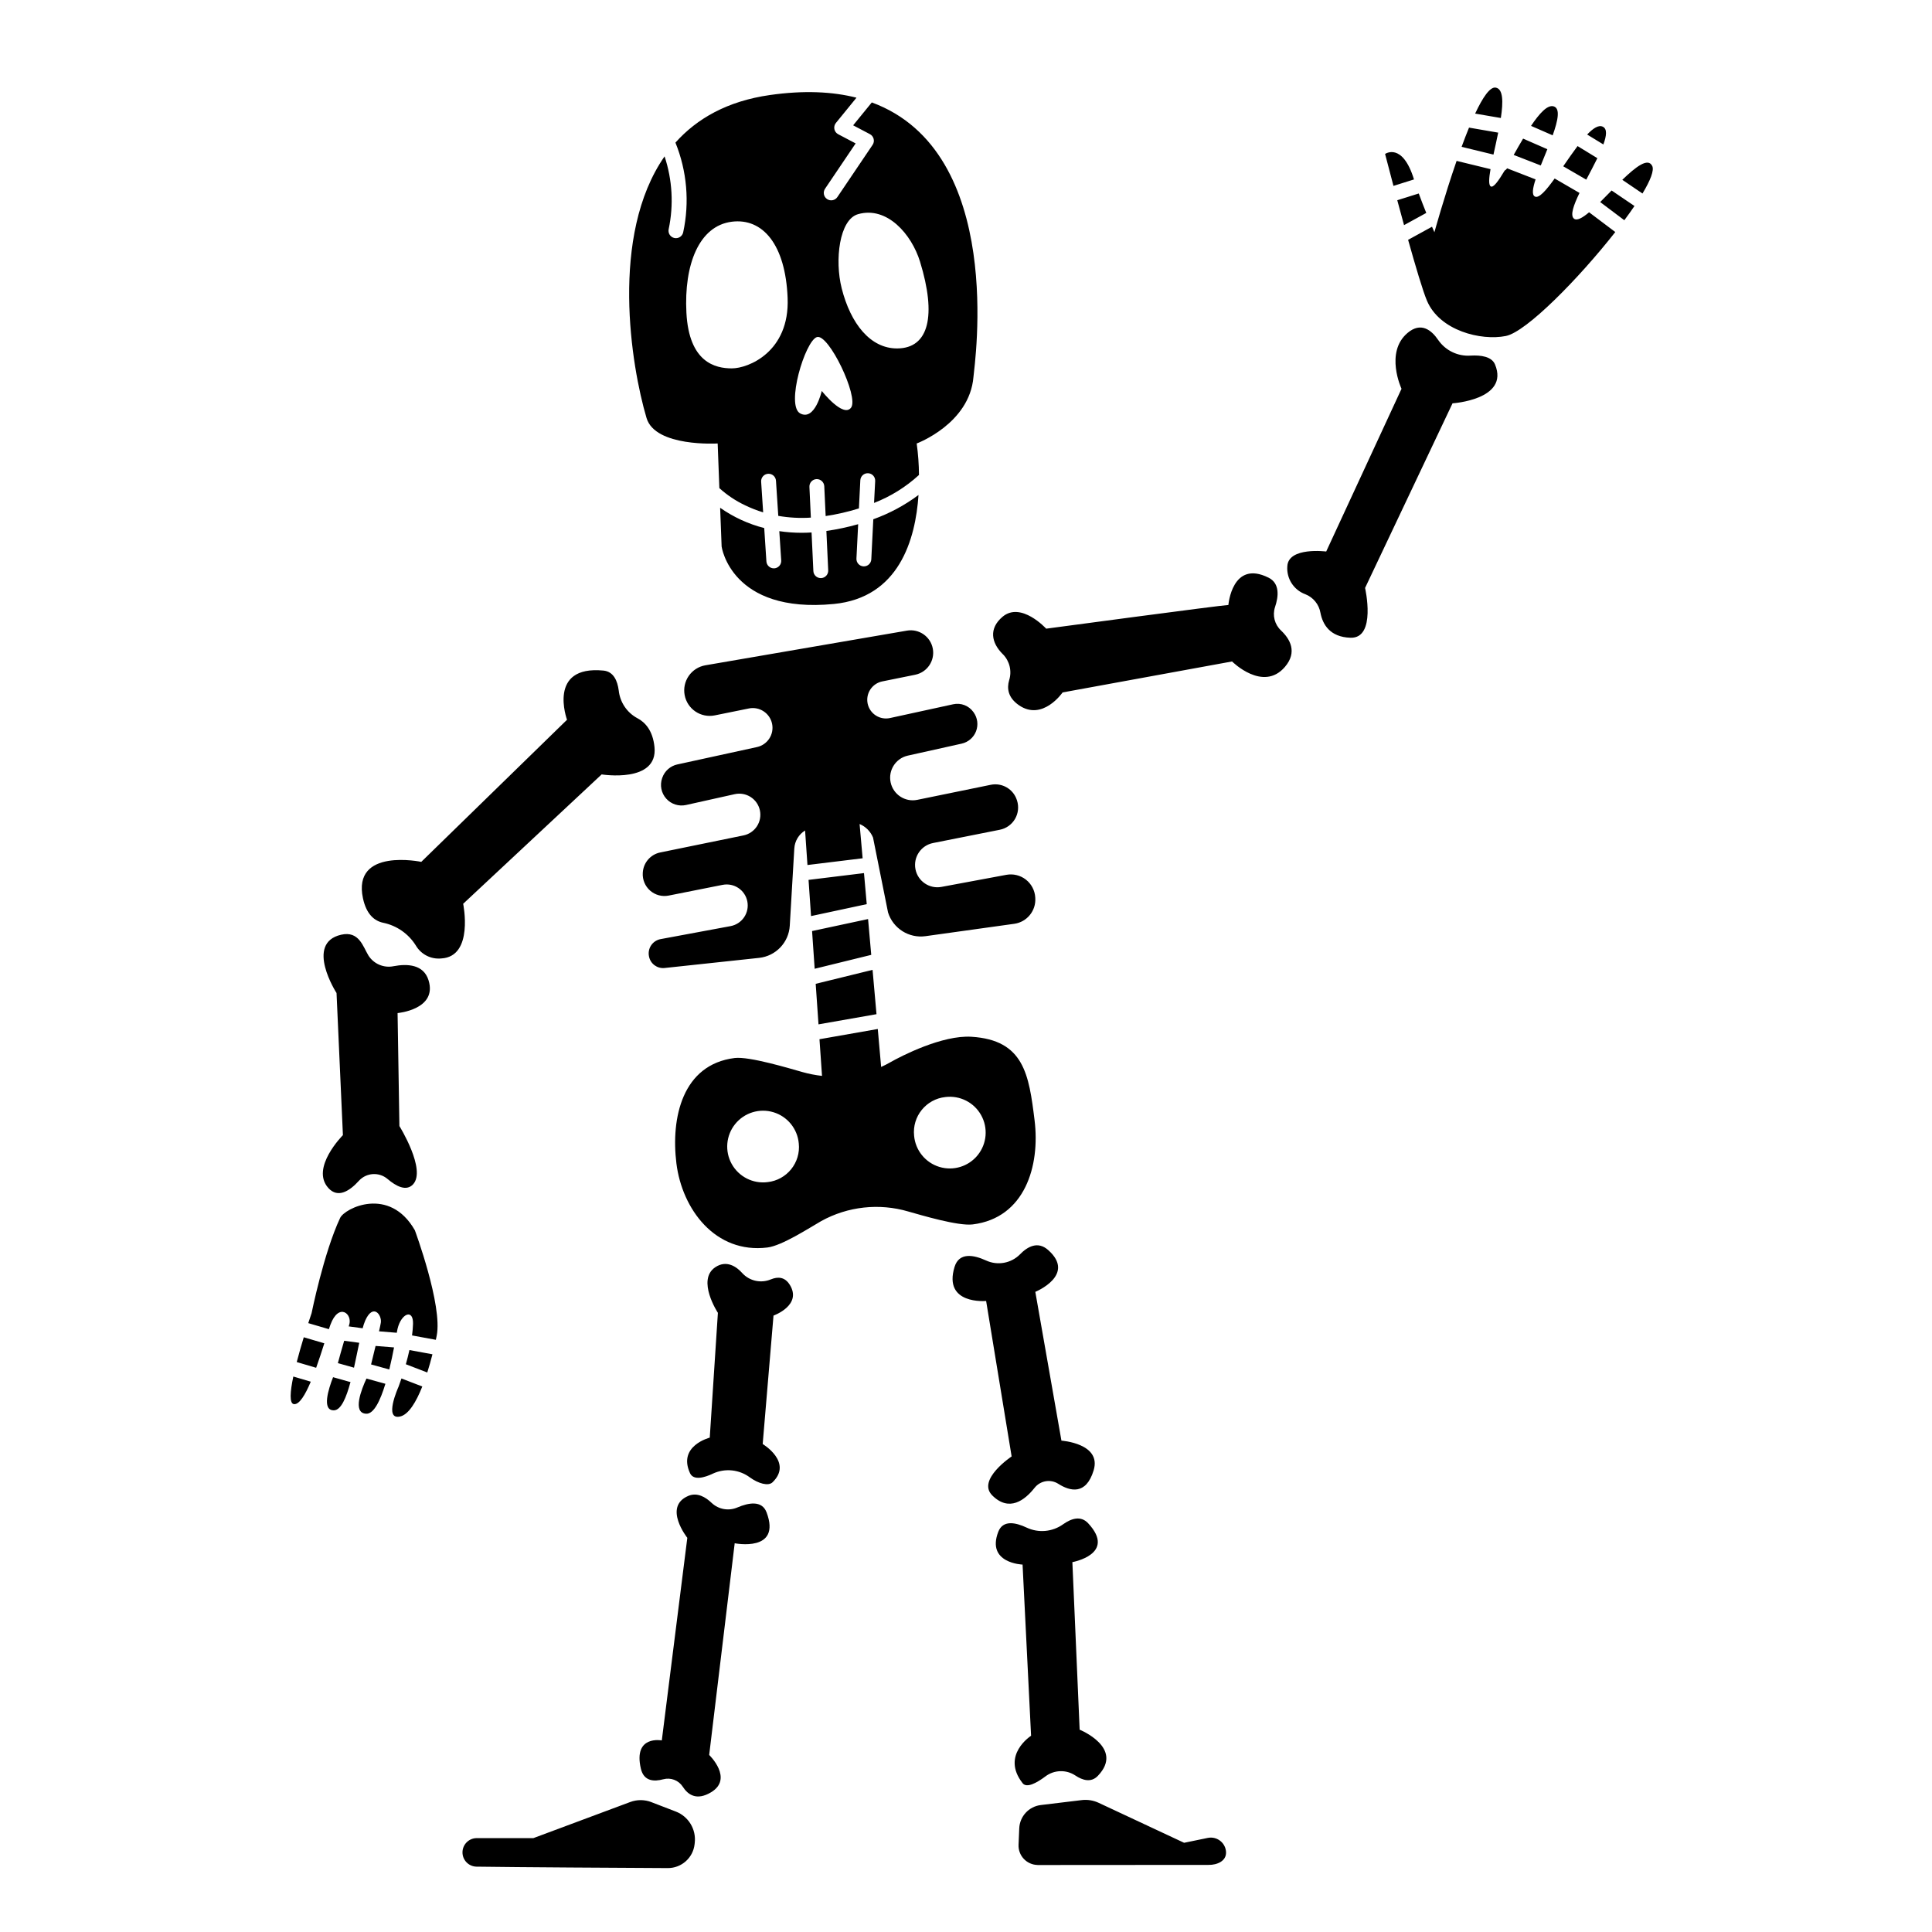 <?xml version="1.0" encoding="UTF-8"?>
<!-- Uploaded to: ICON Repo, www.svgrepo.com, Generator: ICON Repo Mixer Tools -->
<svg fill="#000000" width="800px" height="800px" version="1.1" viewBox="144 144 512 512" xmlns="http://www.w3.org/2000/svg">
 <path d="m351.03 292.51-0.508-7.754-0.004 0.004c1.965 0.289 3.949 0.434 5.934 0.434 0.852 0 1.727-0.031 2.621-0.086l0.477 10.215c0.047 1.055 0.914 1.879 1.965 1.879h0.094c0.523-0.023 1.012-0.254 1.363-0.641 0.352-0.387 0.535-0.895 0.512-1.418l-0.484-10.438v0.004c2.844-0.41 5.656-1.008 8.422-1.793l-0.457 9.109c-0.027 0.523 0.156 1.031 0.508 1.422 0.352 0.387 0.84 0.617 1.363 0.645h0.098c1.051 0 1.914-0.82 1.969-1.871l0.531-10.613c4.289-1.539 8.328-3.707 11.98-6.434-0.789 11.793-5.164 27.195-22.434 28.883-27.277 2.656-29.742-15.215-29.742-15.215l-0.395-10.273v-0.004c3.539 2.484 7.496 4.305 11.684 5.375l0.578 8.832c0.066 1.035 0.926 1.84 1.961 1.84h0.133c0.52-0.035 1.008-0.277 1.352-0.672 0.344-0.391 0.516-0.906 0.48-1.43zm-30.91-107.07c2.066 6.227 2.441 12.895 1.082 19.316-0.102 0.512 0 1.043 0.285 1.48 0.289 0.434 0.738 0.738 1.25 0.844 0.129 0.023 0.262 0.039 0.395 0.039 0.934 0 1.738-0.66 1.926-1.574 1.711-7.945 0.996-16.219-2.059-23.75 5.688-6.371 13.758-11 25.027-12.609 9.031-1.289 16.602-0.91 22.953 0.703l-5.457 6.699c-0.371 0.457-0.52 1.059-0.402 1.637 0.117 0.578 0.488 1.074 1.012 1.348l4.625 2.434-8.109 12.012v0.004c-0.605 0.898-0.371 2.121 0.531 2.731 0.898 0.609 2.125 0.371 2.731-0.527l9.336-13.832 0.004-0.004c0.312-0.461 0.414-1.035 0.277-1.578-0.137-0.543-0.496-1.004-0.992-1.262l-4.441-2.34 4.945-6.066c35.574 13.109 27.238 69.168 26.941 72.742-1.039 12.449-15.043 17.637-15.043 17.637h-0.004c0.387 2.766 0.59 5.555 0.609 8.348-3.473 3.188-7.512 5.699-11.906 7.41l0.297-5.805c0.055-1.09-0.785-2.016-1.871-2.066-1.086-0.055-2.012 0.781-2.066 1.867l-0.371 7.457c-2.883 0.902-5.828 1.578-8.816 2.023l-0.367-7.914v-0.004c-0.066-1.078-0.977-1.91-2.059-1.871-1.086 0.051-1.926 0.969-1.875 2.055l0.379 8.148c-2.887 0.188-5.785 0.031-8.633-0.461l-0.609-9.289c-0.027-0.527-0.266-1.023-0.656-1.371-0.395-0.352-0.914-0.531-1.438-0.496-0.527 0.035-1.02 0.277-1.363 0.68-0.344 0.398-0.516 0.918-0.473 1.441l0.531 8.105c-1.645-0.5-3.25-1.129-4.797-1.879-2.481-1.172-4.773-2.703-6.809-4.543l-0.449-11.836s-16.539 1.016-18.848-6.742c-4.09-13.781-9.789-48.402 4.777-69.34zm46.926 34.934c2.394 9.445 7.633 16.012 14.75 15.965 8.422-0.059 10.402-8.758 6.023-22.992-2.242-7.289-8.758-14.781-16.422-12.59-4.992 1.418-6.223 12.219-4.348 19.609zm-10.977 33.191c3.891 2.074 5.707-5.965 5.707-5.965s5.707 7.262 7.781 4.41c2.074-2.856-5.965-19.711-9.082-18.676-3.113 1.039-8.297 18.156-4.406 20.23zm-30.164-26.723c0.684 13.234 7.664 14.781 12.043 14.781 4.379 0 15.328-4.379 14.781-18.613-0.547-14.234-6.613-21.273-14.781-20.254-8.762 1.094-12.695 11.469-12.043 24.086zm61.156 129.13c-3.215 0.641-6.348-1.418-7.031-4.625-0.688-3.203 1.332-6.367 4.527-7.094l14.305-3.184c1.738-0.391 3.168-1.625 3.805-3.285 0.637-1.664 0.398-3.539-0.637-4.988l-0.066-0.094c-1.211-1.699-3.32-2.512-5.356-2.066l-16.727 3.648h-0.004c-1.293 0.289-2.652 0.051-3.769-0.668-1.117-0.715-1.898-1.852-2.172-3.152-0.273-1.297-0.016-2.652 0.719-3.758s1.879-1.875 3.18-2.129l8.699-1.762 0.004-0.004c3.184-0.645 5.262-3.727 4.664-6.922-0.598-3.195-3.652-5.32-6.856-4.766l-53.422 9.188c-1.781 0.309-3.363 1.316-4.394 2.801s-1.426 3.32-1.09 5.094c0.332 1.777 1.363 3.348 2.859 4.356 1.5 1.012 3.34 1.379 5.109 1.023l9.055-1.836v-0.004c2.812-0.562 5.555 1.242 6.144 4.051 0.59 2.805-1.191 5.562-3.992 6.18l-21.109 4.606v-0.004c-1.855 0.406-3.371 1.742-3.996 3.535l-0.035 0.098c-0.652 1.867-0.242 3.945 1.074 5.422 1.312 1.48 3.328 2.129 5.258 1.699l12.895-2.871c1.457-0.324 2.981-0.051 4.231 0.754 1.254 0.805 2.133 2.078 2.445 3.535 0.312 1.457 0.027 2.977-0.785 4.223-0.816 1.246-2.094 2.117-3.555 2.418l-22.066 4.516c-2.57 0.523-4.469 2.711-4.625 5.332l-0.008 0.117c-0.105 1.777 0.621 3.504 1.961 4.676 1.344 1.172 3.152 1.652 4.902 1.305l14.301-2.844-0.004 0.004c1.457-0.289 2.965 0.012 4.195 0.84 1.23 0.828 2.082 2.113 2.359 3.57 0.281 1.453-0.031 2.961-0.867 4.188-0.836 1.227-2.125 2.066-3.582 2.336l-18.543 3.445c-1.023 0.191-1.926 0.785-2.504 1.648-0.578 0.863-0.781 1.926-0.566 2.941l0.016 0.074c0.402 1.906 2.184 3.199 4.121 2.992l25.047-2.684c4.426-0.477 7.859-4.078 8.121-8.523l1.203-20.484h0.004c0.117-1.953 1.184-3.727 2.852-4.746l0.629 9.145 14.621-1.785-0.805-9.082v0.004c1.617 0.676 2.894 1.965 3.562 3.586l3.977 19.848c1.336 4.246 5.543 6.902 9.949 6.285l23.504-3.277c3.356-0.469 5.781-3.441 5.57-6.82l-0.012-0.176 0.004-0.004c-0.117-1.852-1.023-3.57-2.488-4.715-1.465-1.141-3.352-1.602-5.18-1.262l-17.152 3.191c-3.211 0.617-6.312-1.484-6.93-4.695-0.617-3.207 1.484-6.312 4.691-6.93l17.668-3.512c1.684-0.332 3.148-1.371 4.019-2.852 0.867-1.48 1.066-3.266 0.539-4.898l-0.039-0.117v-0.004c-0.938-2.914-3.918-4.656-6.922-4.043zm-25.453 111.64c-3.106 1.777-10.352 6.508-14.23 6.988-13.848 1.719-22.621-10.195-24.121-22.277-1.5-12.086 1.578-26.219 15.43-27.938 3.883-0.48 14.586 2.777 18.039 3.742 1.676 0.469 3.387 0.801 5.117 0.996l-0.672-9.719 15.449-2.711 0.891 10.059c0.789-0.355 1.559-0.742 2.312-1.172 3.106-1.777 13.906-7.312 21.633-6.828 13.93 0.871 15.219 10.035 16.715 22.117 1.5 12.082-2.543 25.895-16.395 27.613-3.883 0.48-13.621-2.453-17.074-3.422h0.004c-7.731-2.269-16.051-1.352-23.098 2.551zm24.641-22.617c0.344 3.859 2.992 7.121 6.699 8.25 3.707 1.125 7.723-0.109 10.156-3.125 2.434-3.012 2.793-7.199 0.91-10.586-1.883-3.383-5.629-5.285-9.473-4.809-5.125 0.547-8.84 5.144-8.293 10.27zm-30.566 2.008v0.004c-0.344-3.859-2.996-7.121-6.699-8.25-3.707-1.125-7.723 0.109-10.156 3.125-2.434 3.012-2.793 7.199-0.914 10.586 1.883 3.383 5.633 5.289 9.477 4.809 5.125-0.547 8.84-5.144 8.293-10.27zm213.09-269.42c-1.102-0.551-2.551 0.383-4.16 2.07l4.301 2.629c0.852-2.336 1.043-4.109-0.141-4.699zm-10.5 10.484 6.106 3.543c0.996-1.902 2.043-3.859 2.941-5.691l-5.25-3.207c-1.254 1.668-2.543 3.543-3.797 5.356zm-43.98 8.996c0.566 2.106 1.172 4.34 1.793 6.598l5.891-3.234c-0.641-1.582-1.344-3.371-1.992-5.152zm9.84 8.477s-0.246-0.551-0.633-1.457l-6.336 3.477c1.969 7.019 3.914 13.578 4.996 16.133 3.379 7.969 14.336 10.664 20.906 9.348 5.434-1.082 19.371-15.262 29.004-27.551l-6.941-5.231c-1.805 1.516-3.262 2.324-4.027 1.672-1.031-0.887-0.09-3.543 1.484-6.801l-6.582-3.824c-2.254 3.133-4.188 5.383-5.273 4.762-0.816-0.465-0.543-2.199 0.215-4.527l-7.543-2.934h0.008c-0.172 0.246-0.398 0.449-0.66 0.598-1.691 2.832-3.051 4.711-3.734 4.164-0.551-0.441-0.426-2.168-0.012-4.543l-8.988-2.188c-3.285 9.492-5.879 18.902-5.879 18.902zm16.234-38.324c-1.508-0.25-3.445 2.621-5.438 6.887l6.812 1.168c0.652-4.281 0.633-7.723-1.375-8.055zm15.328 4.961c-1.633-0.445-3.758 1.906-5.953 5.184l5.734 2.504c1.406-3.945 2.082-7.184 0.223-7.691zm-24.355 10.734 8.445 2.055c0.406-1.859 0.855-3.852 1.254-5.816l-7.731-1.332c-0.664 1.617-1.32 3.332-1.965 5.09zm-20.277 1.891s0.906 3.519 2.219 8.461l5.441-1.711c-3.078-9.98-7.66-6.75-7.66-6.75zm34.074 0.254 7.184 2.793c0.555-1.391 1.156-2.856 1.742-4.305l-6.426-2.812c-0.855 1.422-1.691 2.902-2.492 4.324zm22.926 12.488 6.402 4.82c0.969-1.305 1.871-2.566 2.688-3.773l-6.059-4.109c-1.02 1.047-2.039 2.09-3.023 3.062zm13.777-9.59c-1.117-2.234-4.316 0.23-7.91 3.699l5.348 3.629c2.102-3.492 3.16-6.164 2.57-7.332zm-359.93 328.16c1.422 0.145 2.981-2.469 4.449-5.953l-4.625-1.367c-0.848 4.008-1.102 7.188 0.176 7.32zm15.902-9.652c0.5-2.254 0.953-4.555 1.391-6.609l-3.992-0.539c-0.656 2.215-1.262 4.414-1.672 5.93l4.125 1.16c0.051 0.016 0.098 0.039 0.148 0.059zm-12.121-11.82 5.465 1.602c0.148-0.445 0.285-0.848 0.41-1.18 2.215-5.988 5.957-2.856 4.953 0.098-0.039 0.109-0.078 0.23-0.113 0.344l3.703 0.5h-0.004c0.176-0.691 0.402-1.367 0.676-2.027 2.094-4.719 4.465-1.496 4.144 0.547-0.066 0.418-0.242 1.246-0.48 2.289l4.703 0.383c0.09-0.484 0.156-0.844 0.203-1.039 0.965-4.082 4.227-5.445 4.106-1.27l-0.004-0.004c-0.035 1.012-0.121 2.019-0.258 3.019l6.309 1.16c0.078-0.371 0.156-0.738 0.227-1.094 1.609-7.984-5.793-27.945-5.793-27.945-6.762-11.793-18.59-5.836-19.797-3.266-4.344 9.25-7.562 25.223-7.562 25.223s-0.359 1.031-0.887 2.66zm22.738 6.441-4.894-0.395c-0.418 1.742-0.855 3.519-1.195 4.902l4.828 1.336c0.5-2.062 0.922-4.094 1.258-5.844zm10.18 1.816-6.106-1.121c-0.289 1.316-0.617 2.59-0.949 3.762l5.68 2.184c0.508-1.598 0.969-3.234 1.371-4.828zm-26.082 14.848c1.871-0.074 3.242-3.359 4.363-7.512-0.098-0.008-0.199-0.02-0.293-0.043l-4.328-1.219c-1.191 3.031-3.086 8.906 0.258 8.773zm17.543 1.633c2.223-0.535 4.207-3.809 5.844-7.945l-5.527-2.125c-0.469 1.398-0.801 2.269-0.801 2.269 0.004-0.004-4.019 8.891 0.488 7.801zm-27.43-14.422 5.144 1.52c0.793-2.203 1.527-4.481 2.164-6.488l-5.445-1.598c-0.613 2.023-1.281 4.316-1.863 6.566zm18.422 13.695c2.039 0.078 3.746-3.559 5.074-7.934l-5.019-1.387c-1.27 2.731-3.859 9.18-0.055 9.32zm-0.871-136.59c0.926 4.328 3.106 6.008 5.363 6.481 3.59 0.742 6.715 2.922 8.652 6.031 1.387 2.363 4.023 3.699 6.746 3.422 8.691-0.484 5.793-14.484 5.793-14.484l36.699-34.285s14.969 2.414 14.004-7.242c-0.441-4.402-2.484-6.594-4.578-7.68h-0.004c-2.731-1.484-4.555-4.211-4.891-7.297-0.336-2.586-1.371-5.039-4.051-5.301-14.969-1.449-9.656 13.035-9.656 13.035l-38.625 37.66s-18.348-3.859-15.453 9.66zm-9.176 76.773c2.59 2.848 5.731 0.699 8.09-1.906l0.004-0.004c1.984-2.176 5.336-2.394 7.586-0.492 2.262 1.926 4.961 3.367 6.762 1.441 3.602-3.852-3.609-15.461-3.609-15.461l-0.484-29.938s10.609-0.926 8.207-8.691c-1.305-4.219-5.609-4.43-9.27-3.731h0.004c-2.59 0.527-5.234-0.594-6.656-2.816-1.457-2.383-2.488-6.621-7.254-5.523-9.699 2.238-1.207 15.449-1.207 15.449l1.691 37.66s-8.688 8.695-3.859 14.008zm249.15-161.75c-9.656-4.828-10.629 7.242-10.629 7.242-1.449 0-48.285 6.277-48.285 6.277s-6.68-7.309-11.586-3.137c-3.621 3.078-3.031 6.836 0.137 9.949l0.004-0.008c1.766 1.816 2.391 4.453 1.625 6.871-0.602 2.051-0.391 4.543 2.582 6.602 6.277 4.344 11.59-3.379 11.59-3.379l44.902-8.207s8.207 8.207 14.004 1.449c3.406-3.977 1.305-7.449-1.008-9.637v-0.008c-1.703-1.574-2.332-3.992-1.613-6.199 0.934-2.762 1.348-6.285-1.723-7.82zm4.988-3.059 0.004-0.004c-0.27 3.273 1.68 6.328 4.766 7.457 2.109 0.828 3.633 2.703 4.012 4.938 0.582 3.019 2.465 6.418 7.961 6.594 6.93 0.223 3.863-13.199 3.863-13.199l23.176-48.926s15.129-0.961 11.262-10.293c-0.875-2.109-3.731-2.512-6.496-2.352h0.004c-3.379 0.23-6.629-1.34-8.555-4.125-1.828-2.691-4.602-4.859-8.125-1.891-6.117 5.148-1.609 14.809-1.609 14.809l-19.961 43.125s-9.977-1.285-10.301 3.863zm-131.89 190.41c-1.309-2.086-3.168-2.125-4.941-1.398l0.008-0.008c-2.641 1.137-5.715 0.465-7.641-1.664-1.41-1.586-4.098-3.59-7.156-1.52-4.992 3.379 0.715 12.07 0.715 12.07l-2.156 33.074s-8.562 2.172-5.231 9.414c0.941 2.047 3.926 1.145 6.094 0.105 3.211-1.477 6.969-1.078 9.797 1.039 2.203 1.59 4.856 2.367 5.984 1.27 5.469-5.312-2.617-10.137-2.617-10.137l2.867-34.039c0.004 0 7.719-2.734 4.281-8.219zm-6.117 60.355c-1.219-3.246-4.797-2.547-7.699-1.309l0.004-0.004c-2.309 1.012-4.996 0.551-6.836-1.172-1.633-1.574-3.856-2.883-6.227-1.871-6.762 2.898-0.242 11.105-0.242 11.105l-6.762 53.691s-7.621-1.477-5.551 7.477c0.789 3.402 3.551 3.473 5.926 2.82v0.004c1.977-0.543 4.074 0.258 5.188 1.973 1.301 2.051 3.609 3.797 7.477 1.477 6.035-3.621-0.484-9.898-0.484-9.898l6.762-56.105c0.004 0.004 12.457 2.492 8.445-8.199zm-30.512 76.801 0.004-0.004c-1.805-0.699-3.805-0.715-5.621-0.035l-25.668 9.57h-15.027c-2.066 0.012-3.742 1.684-3.758 3.75-0.016 2.066 1.629 3.762 3.695 3.809 11.242 0.164 38.324 0.316 50.715 0.379 3.629 0.016 6.691-2.703 7.098-6.309l0.043-0.395c0.406-3.574-1.652-6.973-5.004-8.27zm90.305-81.309c4.516 4.512 8.672 1.25 11.227-1.984l0.004-0.004c1.504-1.914 4.215-2.379 6.273-1.078 3.102 1.977 7.359 3.094 9.379-3.543 2.184-7.172-8.531-7.887-8.531-7.887l-6.922-39.434s10.922-4.453 3.379-11.105c-2.695-2.379-5.394-0.926-7.438 1.156l0.004 0.008c-2.348 2.375-5.93 3.035-8.965 1.645-3.336-1.527-7.184-2.242-8.387 1.699-3.07 10.086 8.371 9.012 8.371 9.012l6.758 41.203c0 0.004-9.277 6.176-5.152 10.305zm8.047 76.27c1.09 1.395 3.731-0.043 6.066-1.789l0.004-0.008c2.328-1.75 5.512-1.84 7.934-0.223 1.887 1.258 4.156 1.969 5.957 0.082 7.086-7.402-4.828-12.23-4.828-12.23l-1.93-44.402s11.789-2.113 4.184-10.301c-1.969-2.117-4.5-1.25-6.637 0.266-2.824 2.023-6.519 2.363-9.664 0.883-2.969-1.398-6.301-2.055-7.519 1.109-3.219 8.371 6.438 8.691 6.438 8.691l2.254 45.363s-8.051 5.144-2.258 12.551zm3.988 21.695 45.293-0.031c2.309 0.039 4.727-1.035 4.644-3.344l0.004-0.004c-0.043-1.188-0.605-2.293-1.539-3.023-0.93-0.734-2.141-1.02-3.301-0.781l-6.273 1.293-22.66-10.598c-1.391-0.648-2.938-0.895-4.461-0.715l-10.867 1.312h0.004c-3.156 0.383-5.57 2.992-5.707 6.168l-0.184 4.352c-0.062 1.387 0.441 2.734 1.391 3.746 0.953 1.008 2.269 1.594 3.656 1.617zm-59.766-247.51 0.688 9.996 14.992-3.684-0.84-9.492zm-0.934-13.559 0.66 9.594 14.762-3.164-0.73-8.227zm18.008 35.59-1.043-11.746-15.07 3.699 0.742 10.742z"/>
</svg>